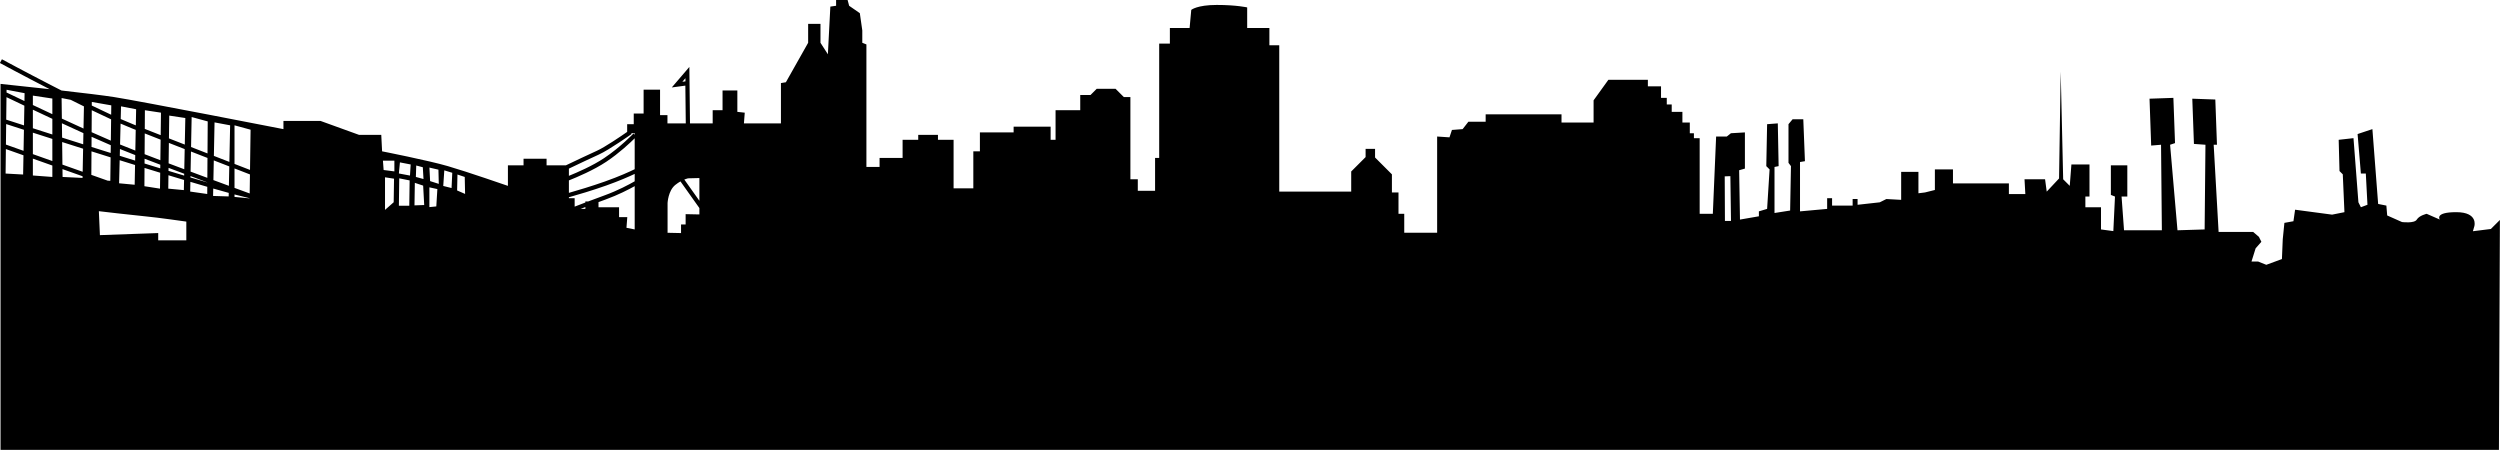 <?xml version="1.0" encoding="UTF-8" standalone="no"?>
<!-- Generator: Adobe Illustrator 13.0.2, SVG Export Plug-In . SVG Version: 6.00 Build 14948)  -->
<svg
    xmlns:rdf="http://www.w3.org/1999/02/22-rdf-syntax-ns#"
    xmlns="http://www.w3.org/2000/svg"
    xmlns:cc="http://web.resource.org/cc/"
    xmlns:xlink="http://www.w3.org/1999/xlink"
    xmlns:dc="http://purl.org/dc/elements/1.1/"
    xmlns:svg="http://www.w3.org/2000/svg"
    xmlns:inkscape="http://www.inkscape.org/namespaces/inkscape"
    xmlns:sodipodi="http://sodipodi.sourceforge.net/DTD/sodipodi-0.dtd"
    xmlns:ns1="http://sozi.baierouge.fr"
    id="Layer_1"
    style="enable-background:new 0 0 591.59 106.45"
    xml:space="preserve"
    viewBox="0 0 591.59 106.45"
    version="1.1"
    y="0px"
    x="0px"
  >
<g
    >
	<path
        d="m589.45 54.183l-4.273 0.534 0.347-1.201s0.973-3.309-4.281-3.309-3.892 1.751-3.892 1.751l-3.114-1.362s-1.751 0.389-2.335 1.362-3.503 0.584-3.503 0.584l-3.503-1.557-0.194-2.335-1.946-0.389-1.362-17.709-3.503 1.167 0.778 9.341h1.168l0.389 7.395-1.557 0.583-0.584-1.167-1.167-15.179-3.503 0.389 0.194 7.395 0.778 0.778 0.389 8.952-2.919 0.584-8.757-1.167-0.39 2.725-2.141 0.389-0.389 3.892-0.195 4.67-3.697 1.362-1.946-0.778h-1.557l0.974-3.114 1.362-1.557-0.584-1.167-1.362-1.167h-8.174l-1.167-20.628h0.778l-0.39-10.703-5.449-0.195 0.39 10.704 2.725 0.194-0.194 20.044-6.423 0.195-1.751-20.239 1.168-0.389-0.39-10.703-5.644 0.194 0.39 11.093 2.335-0.195 0.194 20.239h-8.952l-0.583-7.979h1.362v-7.395h-3.893v7.006l0.973 0.389-0.389 8.173-2.919-0.389v-5.254h-3.697v-2.53h0.973v-7.59h-4.281l-0.39 5.06-1.557-1.557-0.584-25.493-0.389 25.299-2.919 3.114-0.39-2.919h-4.865l0.194 3.503h-3.892v-2.53h-13.233v-3.308h-4.281v4.865l-2.335 0.583-1.558 0.195v-5.06h-4.086v6.617l-3.503-0.194-1.558 0.778-5.254 0.584v-1.362h-1.168v1.557h-4.865v-1.752h-1.167v2.53l-6.422 0.584v-11.677l1.167-0.195-0.389-9.925h-2.53l-0.973 1.167v9.146l0.584 0.779-0.195 10.508-3.697 0.584v-10.896l0.974-0.194-0.195-10.12-2.529 0.194-0.195 9.925 0.779 0.778-0.584 9.341-1.946 0.584v1.167l-4.476 0.778-0.195-11.676 1.362-0.389v-8.562l-3.308 0.194-0.974 0.779h-2.529l-0.779 18.293h-3.113v-17.903h-1.362v-1.168h-0.973v-2.53h-1.752v-2.53h-2.529v-1.751h-1.168v-1.557h-1.362v-2.725h-3.113v-1.557h-9.342l-3.503 4.865v5.254h-7.59v-1.945h-17.95v1.751h-4.086l-1.362 1.751-2.53 0.194-0.584 1.751-2.919-0.194v22.769h-7.784v-4.476h-1.362v-5.06h-1.557v-4.281l-3.989-3.989v-2.043h-2.238v1.946l-3.406 3.406v4.768h-17.027v-34.64h-2.335v-4.086h-5.255v-4.866s-2.529-0.584-7.2-0.584-6.032 1.168-6.032 1.168l-0.39 4.281h-4.671v3.697h-2.529v27.05h-0.973v7.784h-4.088v-2.725h-1.751v-19.46h-1.557l-1.946-1.946h-4.476l-1.46 1.46h-2.432v3.6h-5.839v7.006h-1.167v-3.114h-8.758v1.362h-7.979v4.476h-1.557v8.757h-4.671v-11.48h-3.698v-1.167h-4.67v1.167h-3.697v4.281h-5.449v2.141h-3.114v-28.996l-0.974-0.389v-2.92l-0.583-4.086-2.53-1.751-0.36-1.363h-2.725v1.362l-1.362 0.194-0.584 11.287-1.751-2.724v-4.475h-2.919v4.476l-5.27 9.34-1.168 0.195v9.536h-8.757l0.194-2.53-1.751-0.195v-5.06h-3.503v4.67h-2.335v3.114h-5.369l-0.151-13.352-4.157 4.851 3.208-0.429 0.101 8.931h-4.335v-1.946h-1.751v-6.033h-3.892v5.644h-2.335v2.53h-1.557v1.823c-1.344 0.935-5.286 3.631-7.162 4.466-1.729 0.775-5.41 2.526-7.326 3.441h-4.584v-1.557h-5.449v1.557h-3.698v4.865s-9.536-3.308-14.206-4.67-15.568-3.503-15.568-3.503l-0.195-3.892h-5.247l-9.146-3.309h-8.757v1.946s-33.862-6.617-40.089-7.59c-2.54-0.397-7.475-0.988-12.43-1.549-0.758-0.386-1.508-0.769-2.241-1.146-6.547-3.367-11.85-6.238-11.86-6.245l-0.477 0.882c0.005 0.002 5.261 2.848 11.768 6.195-6.151-0.683-11.616-1.25-11.616-1.25v86.6h591.21l0.227-54.403-2.14 2.136zm-427.98-34.833l0.724-0.843 0.008 0.745-0.73 0.098zm-121.42 8.001l3.804 0.576-0.127 6.285c-1.261-0.492-2.517-0.983-3.748-1.464l0.071-5.397zm-0.086 6.465c1.23 0.481 2.485 0.971 3.74 1.461l-0.097 4.774c-1.243-0.466-2.485-0.934-3.708-1.396l0.065-4.839zm-0.079 5.903c1.223 0.462 2.463 0.928 3.701 1.392l-0.009 0.439c-1.206-0.361-2.442-0.735-3.702-1.118l0.01-0.713zm-0.023 1.753c1.258 0.382 2.492 0.754 3.695 1.114l-0.049 2.399-3.688-0.346 0.042-3.167zm-5.575-15.389l3.804 0.576-0.068 5.323c-1.318-0.517-2.581-1.014-3.764-1.48l0.028-4.419zm-0.035 5.491c1.184 0.466 2.449 0.963 3.757 1.476l-0.062 4.864c-1.291-0.491-2.54-0.969-3.727-1.427l0.032-4.913zm-0.039 5.983c1.187 0.457 2.437 0.935 3.72 1.422l-0.011 0.857c-1.225-0.374-2.466-0.756-3.715-1.142l0.006-1.137zm-0.013 2.181c1.248 0.385 2.487 0.766 3.709 1.139l-0.048 3.763-3.688-0.576 0.027-4.326zm-5.56-14.576l3.573 0.691-0.074 3.811c-0.186-0.073-0.375-0.148-0.554-0.22-0.916-0.363-1.932-0.793-3.021-1.274l0.076-3.008zm-0.104 4.086c0.956 0.418 1.859 0.8 2.68 1.126 0.292 0.116 0.593 0.235 0.902 0.358l-0.095 4.902c-1.352-0.529-2.569-1.014-3.612-1.44l0.125-4.946zm-0.152 6.015c1.058 0.429 2.278 0.913 3.619 1.437l-0.025 1.305c-1.209-0.375-2.423-0.753-3.634-1.132l0.04-1.61zm-0.067 2.648c1.213 0.379 2.429 0.757 3.64 1.133l-0.09 4.674-3.688-0.346 0.138-5.461zm-6.593-13.787l4.61 0.807-0.029 2.219c-1.459-0.673-3.006-1.409-4.587-2.177l0.006-0.849zm-0.012 1.956c1.583 0.766 3.125 1.496 4.58 2.162l-0.065 5.038c-1.383-0.592-2.925-1.271-4.547-1.999l0.032-5.201zm-0.04 6.293c1.63 0.729 3.165 1.402 4.541 1.986l-0.024 1.838c-0.603-0.189-1.204-0.378-1.803-0.566-0.917-0.289-1.827-0.576-2.729-0.86l0.015-2.398zm-16.199 8.925l-4.149-0.23 0.067-5.794 4.164 1.476-0.082 4.548zm0.1-5.605l-4.17-1.479 0.057-4.855c1.201 0.389 2.616 0.846 4.203 1.356l-0.09 4.978zm0.109-6.021c-1.6-0.516-3.02-0.974-4.21-1.359l0.062-5.32c1.164 0.556 2.606 1.244 4.232 2.014l-0.084 4.665zm0.103-5.762c-1.654-0.785-3.104-1.477-4.238-2.02l0.007-0.649 4.265 0.808-0.034 1.861zm6.603 17.964l-4.61-0.346v-3.99l4.61 1.634v2.702zm0-3.765l-4.61-1.635v-5.078c1.439 0.462 2.983 0.957 4.61 1.477v5.236zm0-6.285c-1.629-0.521-3.175-1.017-4.61-1.478v-4.388c1.46 0.689 3.016 1.419 4.61 2.163v3.703zm0-4.805c-1.601-0.747-3.157-1.479-4.61-2.166v-2.228l4.61 0.692v3.702zm7.146 15.085l-4.726-0.23-0.023-1.852 4.756 1.686-0.007 0.396zm0.028-1.452l-4.79-1.698-0.066-5.341c1.6 0.51 3.26 1.038 4.961 1.576l-0.105 5.463zm0.126-6.505c-1.715-0.543-3.386-1.075-4.994-1.587l-0.042-3.387c1.709 0.792 3.427 1.579 5.087 2.331l-0.051 2.643zm0.072-3.731c-1.676-0.76-3.406-1.556-5.122-2.351l-0.06-4.863 2.158 0.422c1.041 0.522 2.086 1.042 3.126 1.553l-0.102 5.239zm1.89 5.4c1.489 0.471 3.002 0.947 4.525 1.424l-0.072 5.555-0.633-0.049-3.855-1.367 0.035-5.563zm22.442 21.058h-6.652v-1.725l-13.798 0.493-0.247-5.667s8.378 0.986 11.088 1.232 9.609 1.232 9.609 1.232v4.435zm4.949-10.966l-4.034-0.577 0.045-2.299c1.389 0.413 2.725 0.805 4 1.175l-0.011 1.701zm0.018-2.739c-1.272-0.37-2.605-0.762-3.987-1.173l0.006-0.328c1.352 0.504 2.686 1.001 3.981 1.482v0.019zm0.007-1.083c-1.293-0.48-2.623-0.976-3.967-1.478l0.093-4.752c1.324 0.516 2.634 1.026 3.905 1.521l-0.031 4.709zm0.039-5.778c-1.27-0.494-2.576-1.002-3.892-1.516l0.139-7.096 3.803 1.038-0.05 7.574zm5.007 10.176l-3.688-0.115 0.035-1.755c1.309 0.375 2.537 0.72 3.67 1.031l-0.017 0.839zm0.052-2.512c-1.151-0.424-2.381-0.879-3.665-1.354l0.092-4.66c1.292 0.502 2.525 0.98 3.667 1.424l-0.094 4.59zm0.116-5.654c-1.148-0.445-2.379-0.924-3.668-1.425l0.158-7.929 3.688 0.691-0.178 8.663zm4.788 8.627l-3.573-0.345v-0.585c1.384 0.369 2.585 0.672 3.573 0.897v0.033zm0.017-1.164c-1.008-0.37-2.228-0.817-3.589-1.318v-4.601c1.438 0.558 2.677 1.038 3.653 1.416l-0.064 4.503zm0.079-5.569c-1.002-0.388-2.253-0.873-3.668-1.422v-9.134l3.803 1.038-0.135 9.518zm39.331-1.046l1.559 0.41 0.164 2.79-1.805-0.492 0.088-2.708zm-5.333 8.697l-2.051 1.805v-7.712l2.133 0.328-0.082 5.579zm0.164-7.302l-2.543-0.328-0.164-2.215h2.708v2.543zm3.528 8.123h-2.461l0.082-6.482 2.461 0.493-0.082 5.989zm0.164-7.139l-2.625-0.492 0.246-2.625 2.543 0.492-0.164 2.625zm1.067 7.056l0.082-5.333 1.969 0.656 0.247 4.594-2.297 0.083zm5.167 0.247l-1.641 0.164v-4.677l1.887 0.41-0.25 4.103zm-1.47-5.99l-0.164-3.2 2.133 0.492 0.082 3.364-2.05-0.656zm5.08 1.641l-1.969-0.492 0.246-3.692 1.887 0.574-0.17 3.61zm1.31 0.574l0.082-3.774 1.723 0.574 0.082 4.021-1.88-0.821zm30.35 4.357h-1.127c0.354-0.136 0.73-0.28 1.127-0.432v0.432zm11.67 4.865l-1.946-0.389 0.194-2.53h-1.946v-2.335h-4.865v-1.214c0.574-0.213 1.159-0.428 1.748-0.642 2.896-1.054 5.378-2.334 6.815-3.135v10.245zm0-11.393c-1.271 0.73-3.958 2.179-7.157 3.341-1.34 0.487-2.662 0.98-3.863 1.435h-0.656v0.249c-0.967 0.368-1.83 0.7-2.53 0.972v-1.999h-1.362v-0.22c2.069-0.585 5.543-1.61 8.832-2.776 3.127-1.11 5.419-2.126 6.737-2.752v1.75zm0-2.859c-1.177 0.575-3.596 1.686-7.071 2.917-3.117 1.105-6.416 2.087-8.497 2.68v-2.948c1.847-0.732 5.86-2.424 8.86-4.423 3.129-2.088 5.722-4.559 6.708-5.541v7.315zm0-8.163l-0.293-0.278c-0.004 0.006-3.087 3.249-6.97 5.835-2.708 1.809-6.361 3.389-8.305 4.175v-1.708c1.969-0.941 5.423-2.583 7.063-3.318 2.481-1.118 7.781-4.879 7.797-4.888l-0.122-0.172h0.83v0.354zm15.31 18.865l-3.256-0.068v2.442h-1.085v2.035l-3.188-0.068v-7.054s0.136-2.917 1.832-4.273c0.434-0.348 0.845-0.617 1.218-0.83l4.479 6.308v1.508zm0-3.233l-3.569-5.027c0.57-0.231 0.924-0.286 0.924-0.286l2.645-0.067v5.38zm242.68 4.77l-0.05-10.547 1.337-0.049 0.148 10.596h-1.44z"
    />
</g
  >
</svg
>
